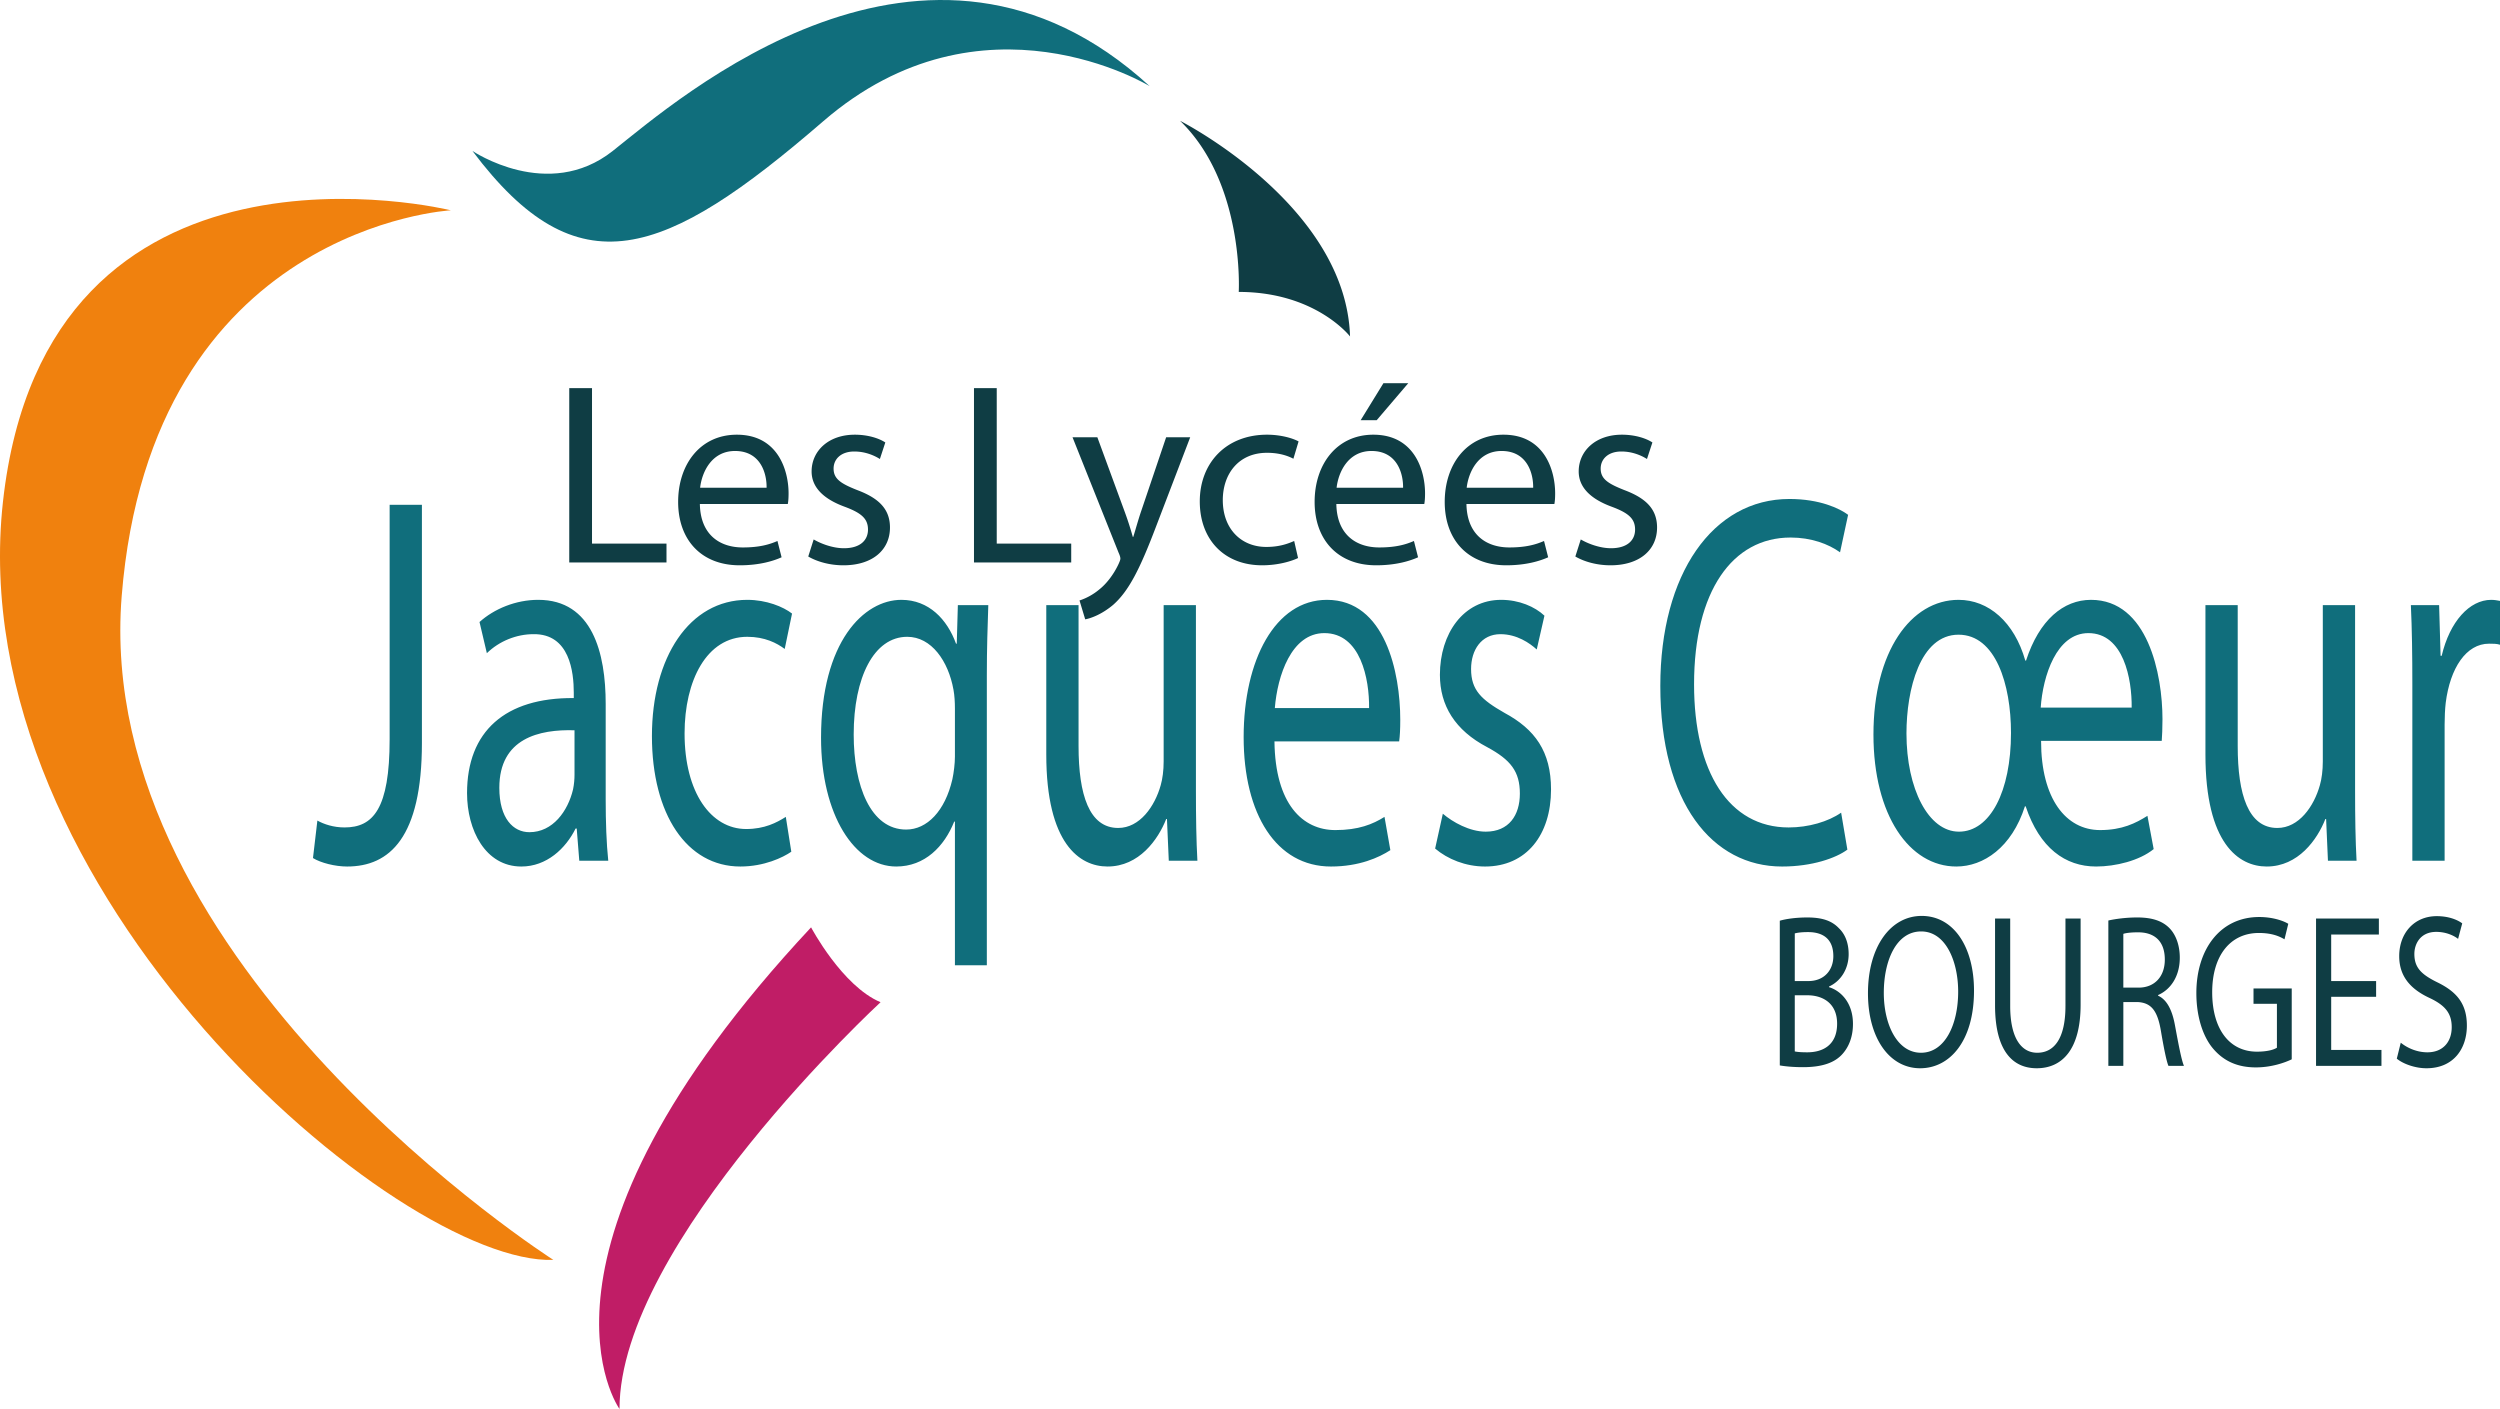 <svg xmlns="http://www.w3.org/2000/svg" width="600" height="338.155" viewBox="0 0 600 338.155"><path d="M132.816 302.376S22.082 231.792 29.205 143.075s79.003-92.602 79.003-92.602S11.073 26.513.712 120.41s95.192 183.262 132.104 181.966z" fill="#f0810e"/><path d="M194.658 222.564s7.448 14.084 16.675 17.97c0 0-62.652 57.795-62.652 97.62 0 0-27.036-37.396 45.977-115.59z" fill="#c01d66"/><path d="M147.062 36.226c-15.541 12.304-33.673 0-33.673 0 25.255 33.674 45.977 25.903 84.184-7.123s78.355-8.419 78.355-8.419C222.18-28.53 162.604 23.922 147.062 36.226zm-53.55 141.195c0 16.73-3.96 21.165-10.827 21.165-2.64 0-4.93-.762-6.515-1.649l-1.056 8.998c1.849 1.142 5.282 2.03 8.187 2.03 10.211 0 17.958-6.972 17.958-29.657v-57.16h-7.747v56.273zm51.853-8.49c0-12.168-3.168-24.97-16.196-24.97-5.37 0-10.563 2.155-14.085 5.323l1.761 7.48c2.993-2.917 7.13-4.563 11.18-4.563 8.715-.128 9.683 9.123 9.683 14.065v1.27c-16.462-.128-25.616 7.984-25.616 22.812 0 8.87 4.401 17.616 13.027 17.616 6.075 0 10.653-4.31 13.028-9.125h.265l.616 7.731h6.954c-.44-4.183-.617-9.378-.617-14.7v-22.94zm-7.481 16.981c0 1.015-.088 2.282-.353 3.549-1.231 5.195-4.84 10.265-10.475 10.265-3.873 0-7.218-3.296-7.218-10.645 0-11.915 9.595-14.069 18.046-13.816v10.647zm41.466-33.08c4.226 0 7.131 1.523 8.98 2.917l1.76-8.492c-2.113-1.647-6.162-3.295-10.74-3.295-13.908 0-22.886 13.813-22.886 32.697 0 18.759 8.362 31.305 21.214 31.305 5.722 0 10.211-2.154 12.237-3.548l-1.321-8.366c-2.2 1.394-5.106 2.916-9.507 2.916-8.45 0-14.789-8.746-14.789-22.94 0-12.673 5.282-23.193 15.052-23.193zm50.272 1.65h-.176c-2.113-5.831-6.514-10.52-13.116-10.52-8.979 0-19.278 10.013-19.278 33.08 0 18.628 8.099 30.922 18.045 30.922 6.867 0 11.532-4.815 13.908-10.772h.177v34.471h7.658v-69.577c0-6.337.176-11.787.352-16.857h-7.306l-.264 9.253zm-.44 27.12c0 1.649-.264 3.803-.617 5.45-1.76 7.604-6.073 12.042-11.09 12.042-8.54 0-12.589-10.52-12.589-22.815 0-13.686 4.842-23.446 12.852-23.446 5.81 0 9.86 5.83 11.092 12.674.263 1.394.352 3.04.352 4.563v11.532zm57.84-36.373h-7.746v37.515c0 2.154-.263 4.183-.704 5.702-1.408 5.07-5.018 10.265-10.211 10.265-6.954 0-9.507-7.983-9.507-19.643v-33.84h-7.746v35.869c0 21.418 8.01 26.867 14.7 26.867 7.571 0 12.148-6.464 14.085-11.407h.176l.44 10.013h6.866c-.264-4.815-.353-10.393-.353-16.857v-44.484zm31.436-1.267c-12.412 0-19.983 14.448-19.983 32.952s7.835 31.05 20.95 31.05c6.779 0 11.533-2.154 14.26-3.928l-1.406-7.986c-2.819 1.774-6.252 3.169-11.797 3.169-7.835 0-14.436-6.21-14.613-21.29h29.929c.176-1.27.264-2.917.264-5.198 0-11.28-3.61-28.77-17.604-28.77zm-12.5 25.98c.615-7.731 3.96-17.996 11.882-17.996 8.717 0 10.829 11.027 10.74 17.996h-22.622zm55.112 1.142c-5.546-3.168-8.011-5.45-8.011-10.52 0-4.563 2.465-8.363 7.043-8.363 3.96 0 7.043 2.154 8.714 3.673l1.85-8.11c-2.289-2.154-6.075-3.802-10.388-3.802-9.067 0-14.7 8.111-14.7 17.996 0 7.352 3.61 13.307 11.355 17.362 5.634 3.044 7.835 5.833 7.835 11.155 0 5.195-2.642 9.123-8.188 9.123-3.871 0-7.922-2.279-10.3-4.308l-1.847 8.364c2.992 2.536 7.305 4.31 11.97 4.31 9.948 0 15.846-7.603 15.846-18.503 0-9.126-3.872-14.449-11.18-18.377zm68.656-42.078c4.93 0 9.067 1.522 11.885 3.549l1.936-8.999c-2.024-1.52-6.778-3.802-14.086-3.802-18.396 0-30.984 17.997-30.984 44.866 0 28.137 12.5 43.344 29.225 43.344 7.219 0 12.94-2.029 15.668-4.055l-1.497-8.871c-3.08 2.154-7.834 3.548-12.586 3.548-14.35 0-22.711-13.308-22.711-34.346 0-22.433 9.243-35.234 23.15-35.234zm72.104 14.956c-6.602 0-12.412 4.815-15.58 14.576h-.177c-2.642-9.254-8.802-14.576-16.021-14.576-11.444 0-20.423 12.42-20.423 32.317 0 19.391 8.628 31.685 19.896 31.685 6.513 0 13.291-4.562 16.46-14.448h.176c3.345 10.013 9.506 14.448 16.901 14.448 4.666 0 10.388-1.394 13.821-4.183l-1.497-7.983c-2.818 1.774-6.075 3.42-11.356 3.42-8.187 0-14.17-7.476-14.17-21.417h28.96c.087-1.142.176-3.041.176-5.197 0-10.773-3.522-28.642-17.166-28.642zm-31.69 55.636c-7.305 0-12.589-10.265-12.589-23.571 0-10.52 3.257-23.702 12.5-23.702 8.891 0 12.589 11.915 12.589 23.574 0 14.069-5.019 23.7-12.5 23.7zm19.63-29.78c.528-7.607 3.784-17.872 11.442-17.872 8.452 0 10.476 11.027 10.388 17.871h-21.83zm75.45-24.59h-7.746v37.516c0 2.154-.262 4.183-.704 5.702-1.409 5.07-5.018 10.265-10.21 10.265-6.955 0-9.509-7.983-9.509-19.643v-33.84h-7.746v35.869c0 21.418 8.01 26.867 14.7 26.867 7.573 0 12.148-6.464 14.086-11.407h.177l.438 10.013h6.867c-.265-4.815-.353-10.393-.353-16.857v-44.484zm32.668-1.266c-5.195 0-9.947 5.196-11.885 13.434h-.263l-.352-12.167h-6.779c.265 5.702.353 11.914.353 19.138v42.203h7.746v-32.697c0-1.777.089-3.676.263-5.198 1.056-8.363 4.93-14.193 10.387-14.193 1.056 0 1.85 0 2.642.252v-10.519c-.706-.127-1.32-.253-2.112-.253z" fill="#106e7c"/><path d="M297.298 70.062c18.456 0 26.712 10.684 26.712 10.684-.971-31.568-40.797-51.753-40.797-51.753 15.555 15.058 14.085 41.069 14.085 41.069zM142.083 93.155h-5.462v41.833h23.337v-4.53h-17.875V93.154zm34.762 11.172c-8.752 0-14.09 7.076-14.09 16.137 0 9.062 5.524 15.207 14.772 15.207 4.78 0 8.131-1.055 10.055-1.924l-.993-3.91c-1.986.869-4.407 1.551-8.317 1.551-5.523 0-10.18-3.04-10.303-10.427h21.103c.125-.62.186-1.427.186-2.545 0-5.524-2.545-14.089-12.413-14.089zm-8.814 12.723c.434-3.786 2.793-8.813 8.379-8.813 6.144 0 7.634 5.4 7.572 8.813h-15.95zm37.678.559c-3.91-1.551-5.647-2.669-5.647-5.151 0-2.235 1.738-4.097 4.965-4.097 2.794 0 4.966 1.056 6.145 1.8l1.303-3.971c-1.613-1.057-4.282-1.863-7.324-1.863-6.393 0-10.365 3.972-10.365 8.813 0 3.6 2.545 6.518 8.006 8.504 3.972 1.49 5.525 2.855 5.525 5.462 0 2.545-1.863 4.469-5.772 4.469-2.732 0-5.586-1.118-7.263-2.11l-1.303 4.096c2.11 1.24 5.152 2.11 8.44 2.11 7.015 0 11.174-3.724 11.174-9.062 0-4.469-2.731-7.075-7.884-9zm33.509-24.454h-5.462v41.833h23.337v-4.53h-17.875V93.154zm34.698 29.42c-.744 2.172-1.365 4.469-1.924 6.268h-.124a77.445 77.445 0 0 0-1.986-6.144l-6.517-17.752h-5.958l11.048 27.682c.31.683.434 1.118.434 1.428 0 .31-.187.745-.434 1.304-1.304 2.792-3.104 4.903-4.594 6.082-1.613 1.366-3.413 2.235-4.778 2.668l1.365 4.531c1.366-.247 3.972-1.178 6.703-3.474 3.724-3.29 6.394-8.504 10.303-18.807l8.194-21.414h-5.774l-5.958 17.628zm30.17-13.903c2.98 0 5.028.745 6.332 1.427l1.242-4.158c-1.49-.808-4.346-1.614-7.573-1.614-9.807 0-16.138 6.765-16.138 16.013 0 9.186 5.896 15.33 14.958 15.33 4.034 0 7.2-1.054 8.628-1.737l-.931-4.096c-1.553.683-3.601 1.428-6.704 1.428-5.958 0-10.428-4.284-10.428-11.235 0-6.207 3.725-11.358 10.615-11.358zm33.892-16.697h-5.957l-5.462 8.876h3.847l7.572-8.876zm-8.378 12.352c-8.75 0-14.088 7.076-14.088 16.137 0 9.062 5.524 15.207 14.772 15.207 4.778 0 8.13-1.055 10.054-1.924l-.992-3.91c-1.988.869-4.409 1.551-8.317 1.551-5.524 0-10.18-3.04-10.305-10.427h21.104c.123-.62.186-1.427.186-2.545 0-5.524-2.546-14.089-12.414-14.089zm-8.812 12.723c.434-3.786 2.791-8.813 8.378-8.813 6.144 0 7.634 5.4 7.573 8.813h-15.95zm40.037-12.723c-8.754 0-14.09 7.076-14.09 16.137 0 9.062 5.523 15.207 14.77 15.207 4.782 0 8.132-1.055 10.055-1.924l-.992-3.91c-1.985.869-4.406 1.551-8.317 1.551-5.524 0-10.18-3.04-10.302-10.427h21.101c.125-.62.187-1.427.187-2.545 0-5.524-2.544-14.089-12.412-14.089zm-8.815 12.723c.434-3.786 2.794-8.813 8.378-8.813 6.146 0 7.636 5.4 7.573 8.813h-15.95zm37.804.559c-3.91-1.551-5.648-2.669-5.648-5.151 0-2.235 1.737-4.097 4.965-4.097 2.793 0 4.967 1.056 6.145 1.8l1.304-3.971c-1.615-1.057-4.283-1.863-7.324-1.863-6.394 0-10.366 3.972-10.366 8.813 0 3.6 2.546 6.518 8.006 8.504 3.972 1.49 5.526 2.855 5.526 5.462 0 2.545-1.863 4.469-5.774 4.469-2.73 0-5.585-1.118-7.26-2.11l-1.304 4.096c2.11 1.24 5.15 2.11 8.44 2.11 7.015 0 11.174-3.724 11.174-9.062 0-4.469-2.733-7.075-7.884-9zm49.155 119.316v-.157c2.892-1.314 4.71-4.303 4.71-7.766 0-2.779-.91-4.876-2.355-6.241-1.693-1.784-4.006-2.57-7.601-2.57-2.48 0-5 .315-6.57.786v34.726c1.198.21 3.1.419 5.577.419 4.546 0 7.685-1.049 9.587-3.303 1.445-1.679 2.396-4.039 2.396-7.082 0-5.247-3.1-8.026-5.744-8.812zm-8.221-12.905c.578-.157 1.529-.316 3.18-.316 3.637 0 6.075 1.679 6.075 5.771 0 3.409-2.232 5.98-5.991 5.98h-3.264V224.02zm3.016 28.537c-1.281 0-2.271-.054-3.016-.211v-13.48h2.975c3.925 0 7.187 2.046 7.187 6.82 0 5.138-3.428 6.87-7.146 6.87zm27.441-32.734c-7.437 0-12.89 7.344-12.89 18.57 0 10.7 5.124 17.991 12.518 17.991 7.106 0 12.931-6.503 12.931-18.621 0-10.542-4.916-17.94-12.559-17.94zm-.164 32.839c-5.702 0-8.925-6.768-8.925-14.375 0-7.71 2.975-14.74 8.964-14.74 5.992 0 8.883 7.345 8.883 14.426 0 8.026-3.222 14.689-8.922 14.689zm34.672-11.226c0 7.763-2.685 11.226-6.775 11.226-3.718 0-6.487-3.357-6.487-11.226v-20.984h-3.636v20.825c0 11.017 4.298 15.107 9.998 15.107 6.033 0 10.537-4.406 10.537-15.264v-20.668h-3.637v20.984zm22.236-2.465v-.16c2.892-1.257 5.205-4.352 5.205-8.968 0-2.782-.826-5.193-2.19-6.769-1.694-1.94-4.213-2.884-8.055-2.884-2.439 0-5.083.316-6.901.735v34.883h3.595V240.49h3.389c3.262.16 4.79 1.995 5.617 6.874.745 4.406 1.364 7.396 1.818 8.444h3.72c-.579-1.365-1.24-4.773-2.15-9.704-.661-3.673-1.943-6.19-4.048-7.133zm-4.668-1.941h-3.678v-12.904c.62-.211 1.818-.368 3.553-.368 3.8 0 6.403 1.992 6.403 6.558 0 4.038-2.438 6.714-6.278 6.714zm27.564 3.882h5.619v10.542c-.826.524-2.439.946-4.794.946-6.525 0-10.74-5.298-10.74-14.27 0-8.866 4.42-14.215 11.196-14.215 2.808 0 4.668.63 6.156 1.522l.909-3.725c-1.198-.735-3.76-1.627-6.982-1.627-9.338 0-15.08 7.712-15.08 18.256 0 5.506 1.487 10.229 3.884 13.167 2.725 3.303 6.197 4.668 10.41 4.668 3.759 0 6.984-1.154 8.594-1.94v-16.998h-9.172v3.674zm18.643-1.679h10.782v-3.779h-10.782v-11.172h11.444v-3.83h-15.08v35.356h15.7v-3.83h-12.064v-12.745zm25.498-3.463c-3.843-1.889-5.536-3.514-5.536-6.82 0-2.413 1.446-5.297 5.247-5.297 2.519 0 4.379.997 5.246 1.678l.993-3.725c-1.199-.891-3.306-1.73-6.117-1.73-5.41 0-9.006 4.09-9.006 9.6 0 4.93 2.811 7.973 7.354 10.07 3.76 1.785 5.247 3.726 5.247 6.977 0 3.568-2.147 6.034-5.825 6.034-2.477 0-4.793-.998-6.403-2.309l-.951 3.83c1.488 1.257 4.42 2.306 7.107 2.306 6.57 0 9.709-4.77 9.709-10.228 0-5.193-2.355-8.077-7.065-10.386z" fill="#0f3d44"/></svg>